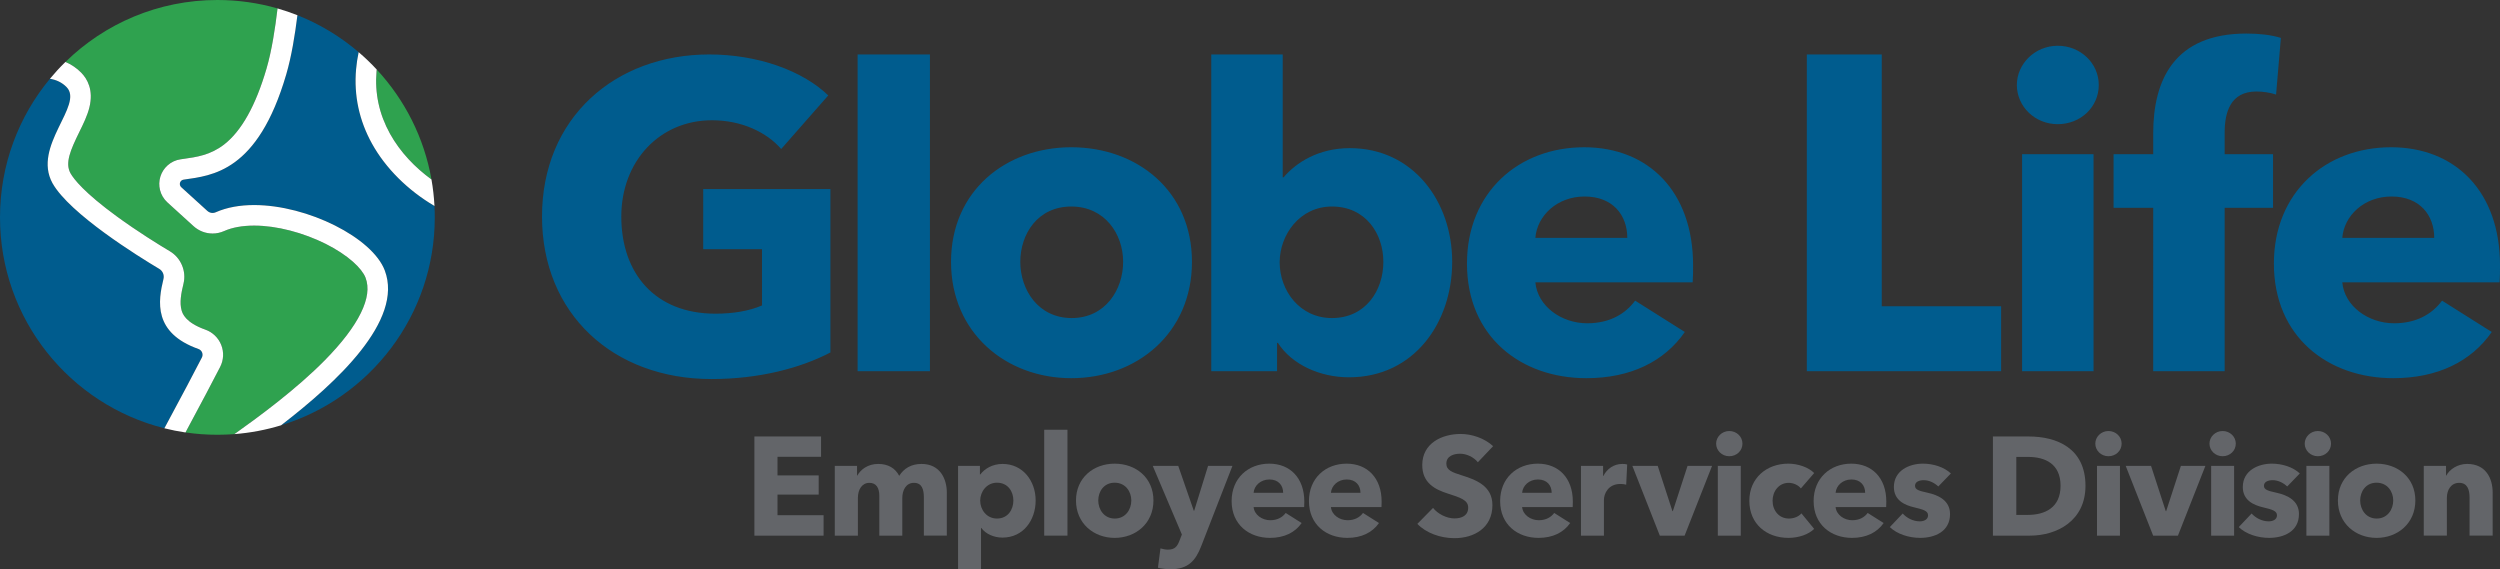 <?xml version="1.0" encoding="utf-8"?>
<!-- Generator: Adobe Illustrator 23.0.2, SVG Export Plug-In . SVG Version: 6.00 Build 0)  -->
<svg version="1.1" xmlns="http://www.w3.org/2000/svg" xmlns:xlink="http://www.w3.org/1999/xlink" x="0px" y="0px"
	 viewBox="0 0 567.1 129.128" style="enable-background:new 0 0 567.1 129.128;" xml:space="preserve">
<rect x="0" y="0" width="567.1" height="129.128" fill="#333333" stroke="none"/>
<style type="text/css">
	.st0{fill:#005C8E;}
	.st1{fill:#2FA24F;}
	.st2{fill:#FFFFFF;}
	.st3{fill:#636569;}
</style>
<g id="Layer_3">
</g>
<g id="Layer_1">
	<g>
		<g>
			<path class="st0" d="M161.395,85.981c-22.336,0-38.444-14.826-38.444-36.862c0-22.436,16.603-36.766,37.948-36.766
				c10.97,0,21.15,3.66,26.982,9.293l-10.675,12.152c-3.26-3.755-8.893-6.519-15.712-6.519c-11.861,0-20.558,9.288-20.558,21.841
				c0,12.848,7.611,22.036,21.35,22.036c3.951,0,7.611-0.591,10.57-1.873V56.53h-13.339V42.891h28.856v37.062
				C181.554,83.513,172.166,85.981,161.395,85.981 M194.543,12.354h16.403v71.85h-16.403V12.354z M243.011,85.786
				c-14.826,0-27.278-10.279-27.278-26.387c0-16.112,12.452-25.996,27.278-25.996c14.921,0,27.373,9.884,27.373,25.996
				C270.384,75.507,257.932,85.786,243.011,85.786 M243.011,46.847c-7.611,0-11.566,6.228-11.566,12.552s4.055,12.748,11.666,12.748
				c7.611,0,11.661-6.424,11.661-12.748S250.617,46.847,243.011,46.847 M305.991,85.586c-6.519,0-12.943-2.864-16.108-7.806h-0.195
				v6.424h-14.926v-71.85h16.208v27.874h0.2c2.764-3.264,7.806-6.624,15.021-6.624c14.33,0,23.223,12.057,23.223,25.796
				C329.414,73.134,320.817,85.586,305.991,85.586 M302.14,46.847c-7.315,0-11.861,6.424-11.861,12.648
				c0,6.424,4.546,12.652,11.861,12.652c7.706,0,11.661-6.328,11.661-12.748C313.802,53.075,309.846,46.847,302.14,46.847
				 M383.961,64.041h-35.68c0.496,5.437,5.933,9.293,11.761,9.293c5.142,0,8.697-2.178,10.87-5.137l11.27,7.11
				c-4.646,6.724-12.352,10.479-22.336,10.479c-14.821,0-27.078-9.388-27.078-25.991c0-16.112,11.661-26.391,26.582-26.391
				c14.53,0,24.709,9.984,24.709,26.782C384.061,61.472,384.061,62.854,383.961,64.041 M369.135,53.962
				c0-5.137-3.26-9.388-9.684-9.388c-6.228,0-10.77,4.346-11.17,9.388H369.135z M409.857,84.204v-71.85h16.999v57.125h27.078v14.726
				H409.857z M466.79,28.166c-5.237,0-9.288-4.051-9.288-8.893c0-4.746,4.051-8.893,9.288-8.893c5.137,0,9.293,3.951,9.293,8.893
				C476.083,24.315,471.927,28.166,466.79,28.166 M458.689,34.985h16.208v49.218h-16.208V34.985z M516.304,21.446
				c-1.187-0.396-2.864-0.691-4.446-0.691c-5.928,0-7.215,4.746-7.215,9.288v4.942h10.97v12.157h-10.97v37.062h-16.208V47.142
				h-8.993V34.985h8.993v-4.742c0-12.057,4.742-22.632,21.149-22.632c2.769,0,5.633,0.296,7.811,0.987L516.304,21.446z
				 M567.005,64.041h-35.68c0.496,5.437,5.933,9.293,11.761,9.293c5.142,0,8.697-2.178,10.87-5.137l11.27,7.11
				c-4.646,6.724-12.357,10.479-22.336,10.479c-14.826,0-27.082-9.388-27.082-25.991c0-16.112,11.666-26.391,26.587-26.391
				c14.53,0,24.705,9.984,24.705,26.782C567.1,61.472,567.1,62.854,567.005,64.041 M552.179,53.962c0-5.137-3.26-9.388-9.684-9.388
				c-6.228,0-10.775,4.346-11.17,9.388H552.179z"/>
		</g>
		<g>
			<path class="st1" d="M97.875,40.708c-1.678-9.538-6.101-18.131-12.421-24.941c-0.014,0.127-0.023,0.25-0.036,0.373
				c-0.432,4.983,0.596,9.756,3.051,14.194C90.801,34.543,94.197,38.035,97.875,40.708 M73.684,81.716
				c3.86-3.91,6.606-7.515,8.17-10.716c1.55-3.169,1.9-5.783,1.073-7.988c-0.4-1.064-1.409-2.35-2.837-3.619
				c-1.628-1.446-3.778-2.855-6.21-4.078c-2.505-1.255-5.287-2.296-8.047-3.01c-2.878-0.746-5.633-1.127-8.188-1.127
				c-2.673,0-4.965,0.418-6.815,1.241c-0.823,0.368-1.705,0.55-2.605,0.55c-1.6,0-3.132-0.591-4.319-1.668l-5.924-5.383
				c-0.827-0.755-1.409-1.723-1.682-2.805c-0.25-1-0.223-2.05,0.077-3.037c0.305-0.987,0.868-1.873,1.637-2.56
				c0.832-0.741,1.855-1.223,2.964-1.382c0.205-0.027,0.409-0.059,0.618-0.086c3.01-0.423,6.124-0.864,9.224-3.26
				c3.946-3.046,7.188-8.838,9.634-17.217c1.205-4.124,1.959-9.106,2.505-13.657C58.622,0.668,54.044,0,49.311,0
				C35.89,0,23.725,5.36,14.836,14.057c1.355,0.568,2.564,1.382,3.592,2.428c1.387,1.409,2.828,3.919,1.855,7.874
				c-0.464,1.869-1.355,3.687-2.3,5.61c-2.019,4.119-3.251,6.997-2,9.315c0.768,1.359,3.155,4.424,10.502,9.793
				c4.755,3.473,9.579,6.447,12.034,7.906c1.246,0.746,2.2,1.846,2.764,3.182c0.564,1.337,0.677,2.796,0.332,4.205
				c-0.514,2.114-0.923,4.31-0.414,6.047c0.2,0.673,0.809,2.728,5.387,4.355c1.646,0.586,2.96,1.855,3.601,3.482
				c0.641,1.623,0.546,3.446-0.259,4.996c-1.441,2.787-4.442,8.529-7.852,14.844c2.36,0.35,4.774,0.527,7.233,0.527
				c1.3,0,2.587-0.05,3.864-0.145C59.004,94.323,67.246,88.244,73.684,81.716"/>
			<path class="st0" d="M45.027,79.166c-10.302-3.66-9.179-10.852-7.942-15.898c0.218-0.887-0.173-1.809-0.955-2.273
				c-4.678-2.791-20.308-12.466-24.227-19.449c-4.619-8.438,7.183-17.731,3.196-21.795c-1.023-1.041-2.31-1.646-3.773-1.882
				C4.251,26.402,0,37.359,0,49.315c0,23.086,15.862,42.467,37.289,47.832c3.728-6.879,7.065-13.266,8.502-16.039
				C46.177,80.362,45.813,79.448,45.027,79.166 M98.555,46.724c-6.069-3.569-11.093-8.574-14.166-14.13
				c-2.914-5.265-4.133-10.934-3.619-16.858c0.114-1.291,0.314-2.591,0.591-3.901c-4.105-3.51-8.788-6.36-13.894-8.383
				c-0.559,4.474-1.328,9.288-2.537,13.43C58.466,39.027,48.105,39.818,41.644,40.75c-0.832,0.123-1.146,1.15-0.523,1.714
				l5.924,5.387c0.327,0.3,0.75,0.455,1.177,0.455c0.241,0,0.482-0.05,0.709-0.15c2.56-1.137,5.547-1.641,8.711-1.641
				c12.139,0,26.851,7.406,29.647,14.857c4.26,11.339-10.875,25.373-23.541,35.102c20.19-6.174,34.875-24.95,34.875-47.159
				C98.623,48.447,98.596,47.579,98.555,46.724"/>
			<path class="st2" d="M97.875,40.708c0.346,1.969,0.573,3.973,0.682,6.015c-6.069-3.569-11.093-8.574-14.171-14.13
				c-2.914-5.26-4.128-10.934-3.614-16.858c0.114-1.291,0.309-2.591,0.586-3.901c1.441,1.232,2.81,2.546,4.096,3.933
				c-0.014,0.127-0.027,0.25-0.036,0.373c-0.432,4.983,0.591,9.756,3.051,14.194C90.801,34.543,94.197,38.035,97.875,40.708
				 M49.93,83.252c0.805-1.55,0.9-3.373,0.259-4.996c-0.641-1.628-1.955-2.896-3.605-3.482c-4.578-1.628-5.183-3.683-5.383-4.355
				c-0.509-1.737-0.1-3.928,0.418-6.047c0.346-1.409,0.227-2.864-0.336-4.205c-0.564-1.337-1.518-2.437-2.76-3.178
				c-2.455-1.464-7.283-4.437-12.039-7.911c-7.347-5.369-9.734-8.429-10.502-9.793c-1.255-2.319-0.018-5.196,2-9.315
				c0.946-1.923,1.837-3.742,2.3-5.61c0.973-3.955-0.473-6.465-1.855-7.874c-1.027-1.05-2.241-1.864-3.592-2.432
				c-1.237,1.209-2.405,2.482-3.51,3.814c1.464,0.236,2.751,0.841,3.773,1.887c3.987,4.06-7.82,13.353-3.196,21.795
				c3.919,6.979,19.549,16.658,24.227,19.445c0.782,0.464,1.168,1.387,0.955,2.273c-1.237,5.051-2.364,12.239,7.938,15.898
				c0.791,0.282,1.155,1.196,0.768,1.941c-1.437,2.773-4.774,9.165-8.502,16.044c1.564,0.391,3.164,0.709,4.787,0.95
				C45.488,91.786,48.488,86.039,49.93,83.252 M87.291,61.371c-2.796-7.451-17.508-14.857-29.647-14.857
				c-3.164,0-6.151,0.505-8.711,1.641c-0.227,0.105-0.468,0.155-0.709,0.155c-0.427,0-0.85-0.159-1.182-0.459l-5.924-5.383
				c-0.618-0.564-0.305-1.596,0.527-1.719c6.46-0.932,16.821-1.723,23.286-23.868c1.209-4.142,1.978-8.952,2.537-13.43
				c-1.473-0.582-2.978-1.096-4.51-1.537c-0.546,4.551-1.3,9.534-2.505,13.657c-2.446,8.379-5.687,14.171-9.634,17.221
				c-3.101,2.391-6.21,2.832-9.224,3.255c-0.209,0.027-0.414,0.055-0.618,0.086c-1.109,0.159-2.132,0.636-2.964,1.382
				c-0.768,0.686-1.332,1.573-1.637,2.56c-0.3,0.987-0.332,2.037-0.077,3.037c0.273,1.082,0.85,2.05,1.682,2.805l5.924,5.387
				c1.187,1.073,2.719,1.669,4.319,1.669c0.9,0,1.778-0.191,2.605-0.555c1.846-0.823,4.142-1.241,6.815-1.241
				c2.555,0,5.31,0.382,8.188,1.127c2.755,0.714,5.537,1.755,8.047,3.01c2.432,1.223,4.583,2.632,6.21,4.078
				c1.428,1.268,2.437,2.555,2.837,3.619c0.827,2.21,0.477,4.819-1.073,7.988c-1.564,3.201-4.314,6.806-8.17,10.716
				c-6.438,6.529-14.68,12.607-20.508,16.758c3.651-0.282,7.192-0.964,10.575-1.996C76.412,86.744,91.551,72.714,87.291,61.371"/>
		</g>
	</g>
	<g>
		<path class="st3" d="M171.126,121.504V99.012h15.122v4.606h-9.88v4.226h9.34v4.352h-9.34v4.67h10.452v4.639H171.126z"/>
		<path class="st3" d="M209.569,121.504v-8.642c0-1.811-0.413-3.335-2.256-3.335c-1.779,0-2.637,1.651-2.637,3.431v8.546h-5.21
			v-9.022c0-1.811-0.699-2.954-2.256-2.954c-1.652,0-2.605,1.493-2.605,3.399v8.577h-5.242v-15.821h5.051v2.192h0.063
			c0.731-1.334,2.351-2.637,4.733-2.637c2.288,0,3.876,0.984,4.766,2.7c1.048-1.651,2.7-2.7,5.051-2.7c4.289,0,5.75,3.494,5.75,6.48
			v9.785H209.569z"/>
		<path class="st3" d="M227.397,121.948c-1.938,0-3.813-0.825-4.797-2.191h-0.063v9.371h-5.21v-23.445h4.956v1.938h0.095
			c0.953-1.271,2.732-2.383,5.051-2.383c4.606,0,7.498,3.876,7.498,8.292S232.162,121.948,227.397,121.948z M226.158,109.495
			c-2.351,0-3.812,2.065-3.812,4.066c0,2.065,1.461,4.066,3.812,4.066c2.478,0,3.717-2.033,3.717-4.098
			C229.875,111.497,228.636,109.495,226.158,109.495z"/>
		<path class="st3" d="M236.868,121.504V97.486h5.274v24.018H236.868z"/>
		<path class="st3" d="M252.848,122.013c-4.766,0-8.769-3.305-8.769-8.482c0-5.179,4.003-8.355,8.769-8.355
			c4.797,0,8.8,3.177,8.8,8.355C261.648,118.708,257.645,122.013,252.848,122.013z M252.848,109.495
			c-2.446,0-3.717,2.002-3.717,4.035s1.303,4.098,3.749,4.098s3.749-2.064,3.749-4.098S255.294,109.495,252.848,109.495z"/>
		<path class="st3" d="M272.484,123.887c-1.271,3.304-2.986,5.241-6.958,5.241c-0.985,0-2.097-0.158-2.859-0.349l0.572-4.385
			c0.508,0.159,1.176,0.286,1.684,0.286c1.62,0,2.16-0.763,2.668-2.128l0.508-1.303l-6.608-15.567h5.782l3.526,10.166h0.095
			l3.146-10.166h5.527L272.484,123.887z"/>
		<path class="st3" d="M295.837,115.023h-11.469c0.159,1.747,1.906,2.986,3.781,2.986c1.652,0,2.795-0.699,3.495-1.652l3.622,2.287
			c-1.493,2.16-3.971,3.368-7.18,3.368c-4.766,0-8.705-3.019-8.705-8.355c0-5.179,3.749-8.482,8.546-8.482
			c4.67,0,7.942,3.209,7.942,8.609C295.869,114.197,295.869,114.641,295.837,115.023z M291.071,111.782
			c0-1.651-1.048-3.018-3.113-3.018c-2.001,0-3.463,1.397-3.59,3.018H291.071z"/>
		<path class="st3" d="M313.376,115.023h-11.469c0.159,1.747,1.906,2.986,3.781,2.986c1.652,0,2.795-0.699,3.495-1.652l3.622,2.287
			c-1.493,2.16-3.971,3.368-7.18,3.368c-4.766,0-8.705-3.019-8.705-8.355c0-5.179,3.749-8.482,8.546-8.482
			c4.67,0,7.942,3.209,7.942,8.609C313.408,114.197,313.408,114.641,313.376,115.023z M308.61,111.782
			c0-1.651-1.048-3.018-3.113-3.018c-2.001,0-3.463,1.397-3.59,3.018H308.61z"/>
		<path class="st3" d="M335.238,104.857c-0.921-1.176-2.605-1.938-4.003-1.938s-3.145,0.477-3.145,2.256
			c0,1.493,1.334,1.97,3.463,2.637c3.05,0.984,6.989,2.287,6.989,6.767c0,5.179-4.162,7.498-8.609,7.498
			c-3.209,0-6.449-1.176-8.419-3.241l3.558-3.621c1.08,1.366,3.082,2.383,4.861,2.383c1.652,0,3.113-0.636,3.113-2.446
			c0-1.716-1.716-2.256-4.67-3.209c-2.859-0.921-5.75-2.383-5.75-6.449c0-4.987,4.511-7.053,8.705-7.053
			c2.542,0,5.401,0.953,7.371,2.765L335.238,104.857z"/>
		<path class="st3" d="M356.748,115.023h-11.469c0.159,1.747,1.906,2.986,3.781,2.986c1.652,0,2.795-0.699,3.495-1.652l3.622,2.287
			c-1.493,2.16-3.971,3.368-7.18,3.368c-4.766,0-8.705-3.019-8.705-8.355c0-5.179,3.749-8.482,8.546-8.482
			c4.67,0,7.942,3.209,7.942,8.609C356.78,114.197,356.78,114.641,356.748,115.023z M351.982,111.782
			c0-1.651-1.048-3.018-3.113-3.018c-2.001,0-3.463,1.397-3.59,3.018H351.982z"/>
		<path class="st3" d="M368.887,109.94c-0.477-0.127-0.921-0.159-1.334-0.159c-2.796,0-3.717,2.287-3.717,3.59v8.133h-5.21v-15.821
			h5.02v2.288h0.063c0.794-1.589,2.351-2.732,4.289-2.732c0.413,0,0.858,0.032,1.112,0.127L368.887,109.94z"/>
		<path class="st3" d="M382.137,121.504h-5.623l-6.227-15.821h5.75l3.336,10.262h0.095l3.336-10.262h5.559L382.137,121.504z"/>
		<path class="st3" d="M392.273,103.491c-1.684,0-2.986-1.303-2.986-2.859c0-1.525,1.303-2.859,2.986-2.859
			c1.652,0,2.986,1.271,2.986,2.859C395.26,102.252,393.926,103.491,392.273,103.491z M389.668,121.504v-15.821h5.21v15.821H389.668
			z"/>
		<path class="st3" d="M408.508,110.798c-0.572-0.763-1.715-1.271-2.764-1.271c-2.192,0-3.653,1.874-3.653,4.066
			c0,2.191,1.43,4.034,3.717,4.034c1.048,0,2.192-0.413,2.828-1.175l2.891,3.526c-1.302,1.271-3.526,2.033-5.845,2.033
			c-4.988,0-8.864-3.178-8.864-8.419c0-5.146,3.908-8.419,8.832-8.419c2.255,0,4.638,0.857,5.877,2.129L408.508,110.798z"/>
		<path class="st3" d="M427.858,115.023h-11.469c0.159,1.747,1.906,2.986,3.781,2.986c1.652,0,2.795-0.699,3.495-1.652l3.622,2.287
			c-1.493,2.16-3.971,3.368-7.18,3.368c-4.766,0-8.705-3.019-8.705-8.355c0-5.179,3.749-8.482,8.546-8.482
			c4.67,0,7.942,3.209,7.942,8.609C427.89,114.197,427.89,114.641,427.858,115.023z M423.092,111.782
			c0-1.651-1.048-3.018-3.113-3.018c-2.001,0-3.462,1.397-3.59,3.018H423.092z"/>
		<path class="st3" d="M439.679,110.353c-0.826-0.795-2.033-1.43-3.304-1.43c-0.985,0-1.97,0.349-1.97,1.271
			c0,0.89,0.858,1.144,2.891,1.588c2.414,0.54,5.051,1.748,5.051,4.829c0,4.003-3.526,5.401-6.767,5.401
			c-2.573,0-5.242-0.858-6.894-2.446l2.922-3.082c0.921,1.017,2.351,1.779,3.876,1.779c0.858,0,1.875-0.35,1.875-1.366
			c0-0.984-0.985-1.303-3.145-1.811c-2.192-0.509-4.606-1.62-4.606-4.606c0-3.781,3.558-5.306,6.576-5.306
			c2.351,0,4.797,0.763,6.354,2.224L439.679,110.353z"/>
		<path class="st3" d="M460.459,121.504h-8.387V99.012h8.133c6.385,0,12.866,2.669,12.866,11.183
			C473.072,118.104,466.654,121.504,460.459,121.504z M460.078,103.649h-2.7v13.152h2.573c3.876,0,7.466-1.588,7.466-6.607
			C467.417,105.142,463.827,103.649,460.078,103.649z"/>
		<path class="st3" d="M478.286,103.491c-1.684,0-2.986-1.303-2.986-2.859c0-1.525,1.303-2.859,2.986-2.859
			c1.652,0,2.986,1.271,2.986,2.859C481.272,102.252,479.937,103.491,478.286,103.491z M475.681,121.504v-15.821h5.21v15.821
			H475.681z"/>
		<path class="st3" d="M494.044,121.504h-5.623l-6.227-15.821h5.75l3.336,10.262h0.095l3.336-10.262h5.559L494.044,121.504z"/>
		<path class="st3" d="M504.181,103.491c-1.684,0-2.986-1.303-2.986-2.859c0-1.525,1.303-2.859,2.986-2.859
			c1.652,0,2.986,1.271,2.986,2.859C507.167,102.252,505.833,103.491,504.181,103.491z M501.576,121.504v-15.821h5.21v15.821
			H501.576z"/>
		<path class="st3" d="M518.827,110.353c-0.826-0.795-2.033-1.43-3.304-1.43c-0.985,0-1.97,0.349-1.97,1.271
			c0,0.89,0.858,1.144,2.891,1.588c2.414,0.54,5.051,1.748,5.051,4.829c0,4.003-3.526,5.401-6.767,5.401
			c-2.573,0-5.242-0.858-6.894-2.446l2.922-3.082c0.921,1.017,2.351,1.779,3.876,1.779c0.858,0,1.875-0.35,1.875-1.366
			c0-0.984-0.985-1.303-3.145-1.811c-2.192-0.509-4.606-1.62-4.606-4.606c0-3.781,3.558-5.306,6.576-5.306
			c2.351,0,4.797,0.763,6.354,2.224L518.827,110.353z"/>
		<path class="st3" d="M525.786,103.491c-1.684,0-2.986-1.303-2.986-2.859c0-1.525,1.303-2.859,2.986-2.859
			c1.652,0,2.986,1.271,2.986,2.859C528.773,102.252,527.438,103.491,525.786,103.491z M523.182,121.504v-15.821h5.21v15.821
			H523.182z"/>
		<path class="st3" d="M539.099,122.013c-4.766,0-8.769-3.305-8.769-8.482c0-5.179,4.003-8.355,8.769-8.355
			c4.797,0,8.8,3.177,8.8,8.355C547.899,118.708,543.896,122.013,539.099,122.013z M539.099,109.495
			c-2.446,0-3.717,2.002-3.717,4.035s1.303,4.098,3.749,4.098s3.749-2.064,3.749-4.098S541.545,109.495,539.099,109.495z"/>
		<path class="st3" d="M560.196,121.504v-8.642c0-1.747-0.476-3.335-2.351-3.335c-1.843,0-2.796,1.588-2.796,3.399v8.577h-5.242
			v-15.821h5.051v2.192h0.063c0.731-1.397,2.542-2.637,4.733-2.637c4.257,0,5.782,3.304,5.782,6.48v9.785H560.196z"/>
	</g>
</g>
</svg>
